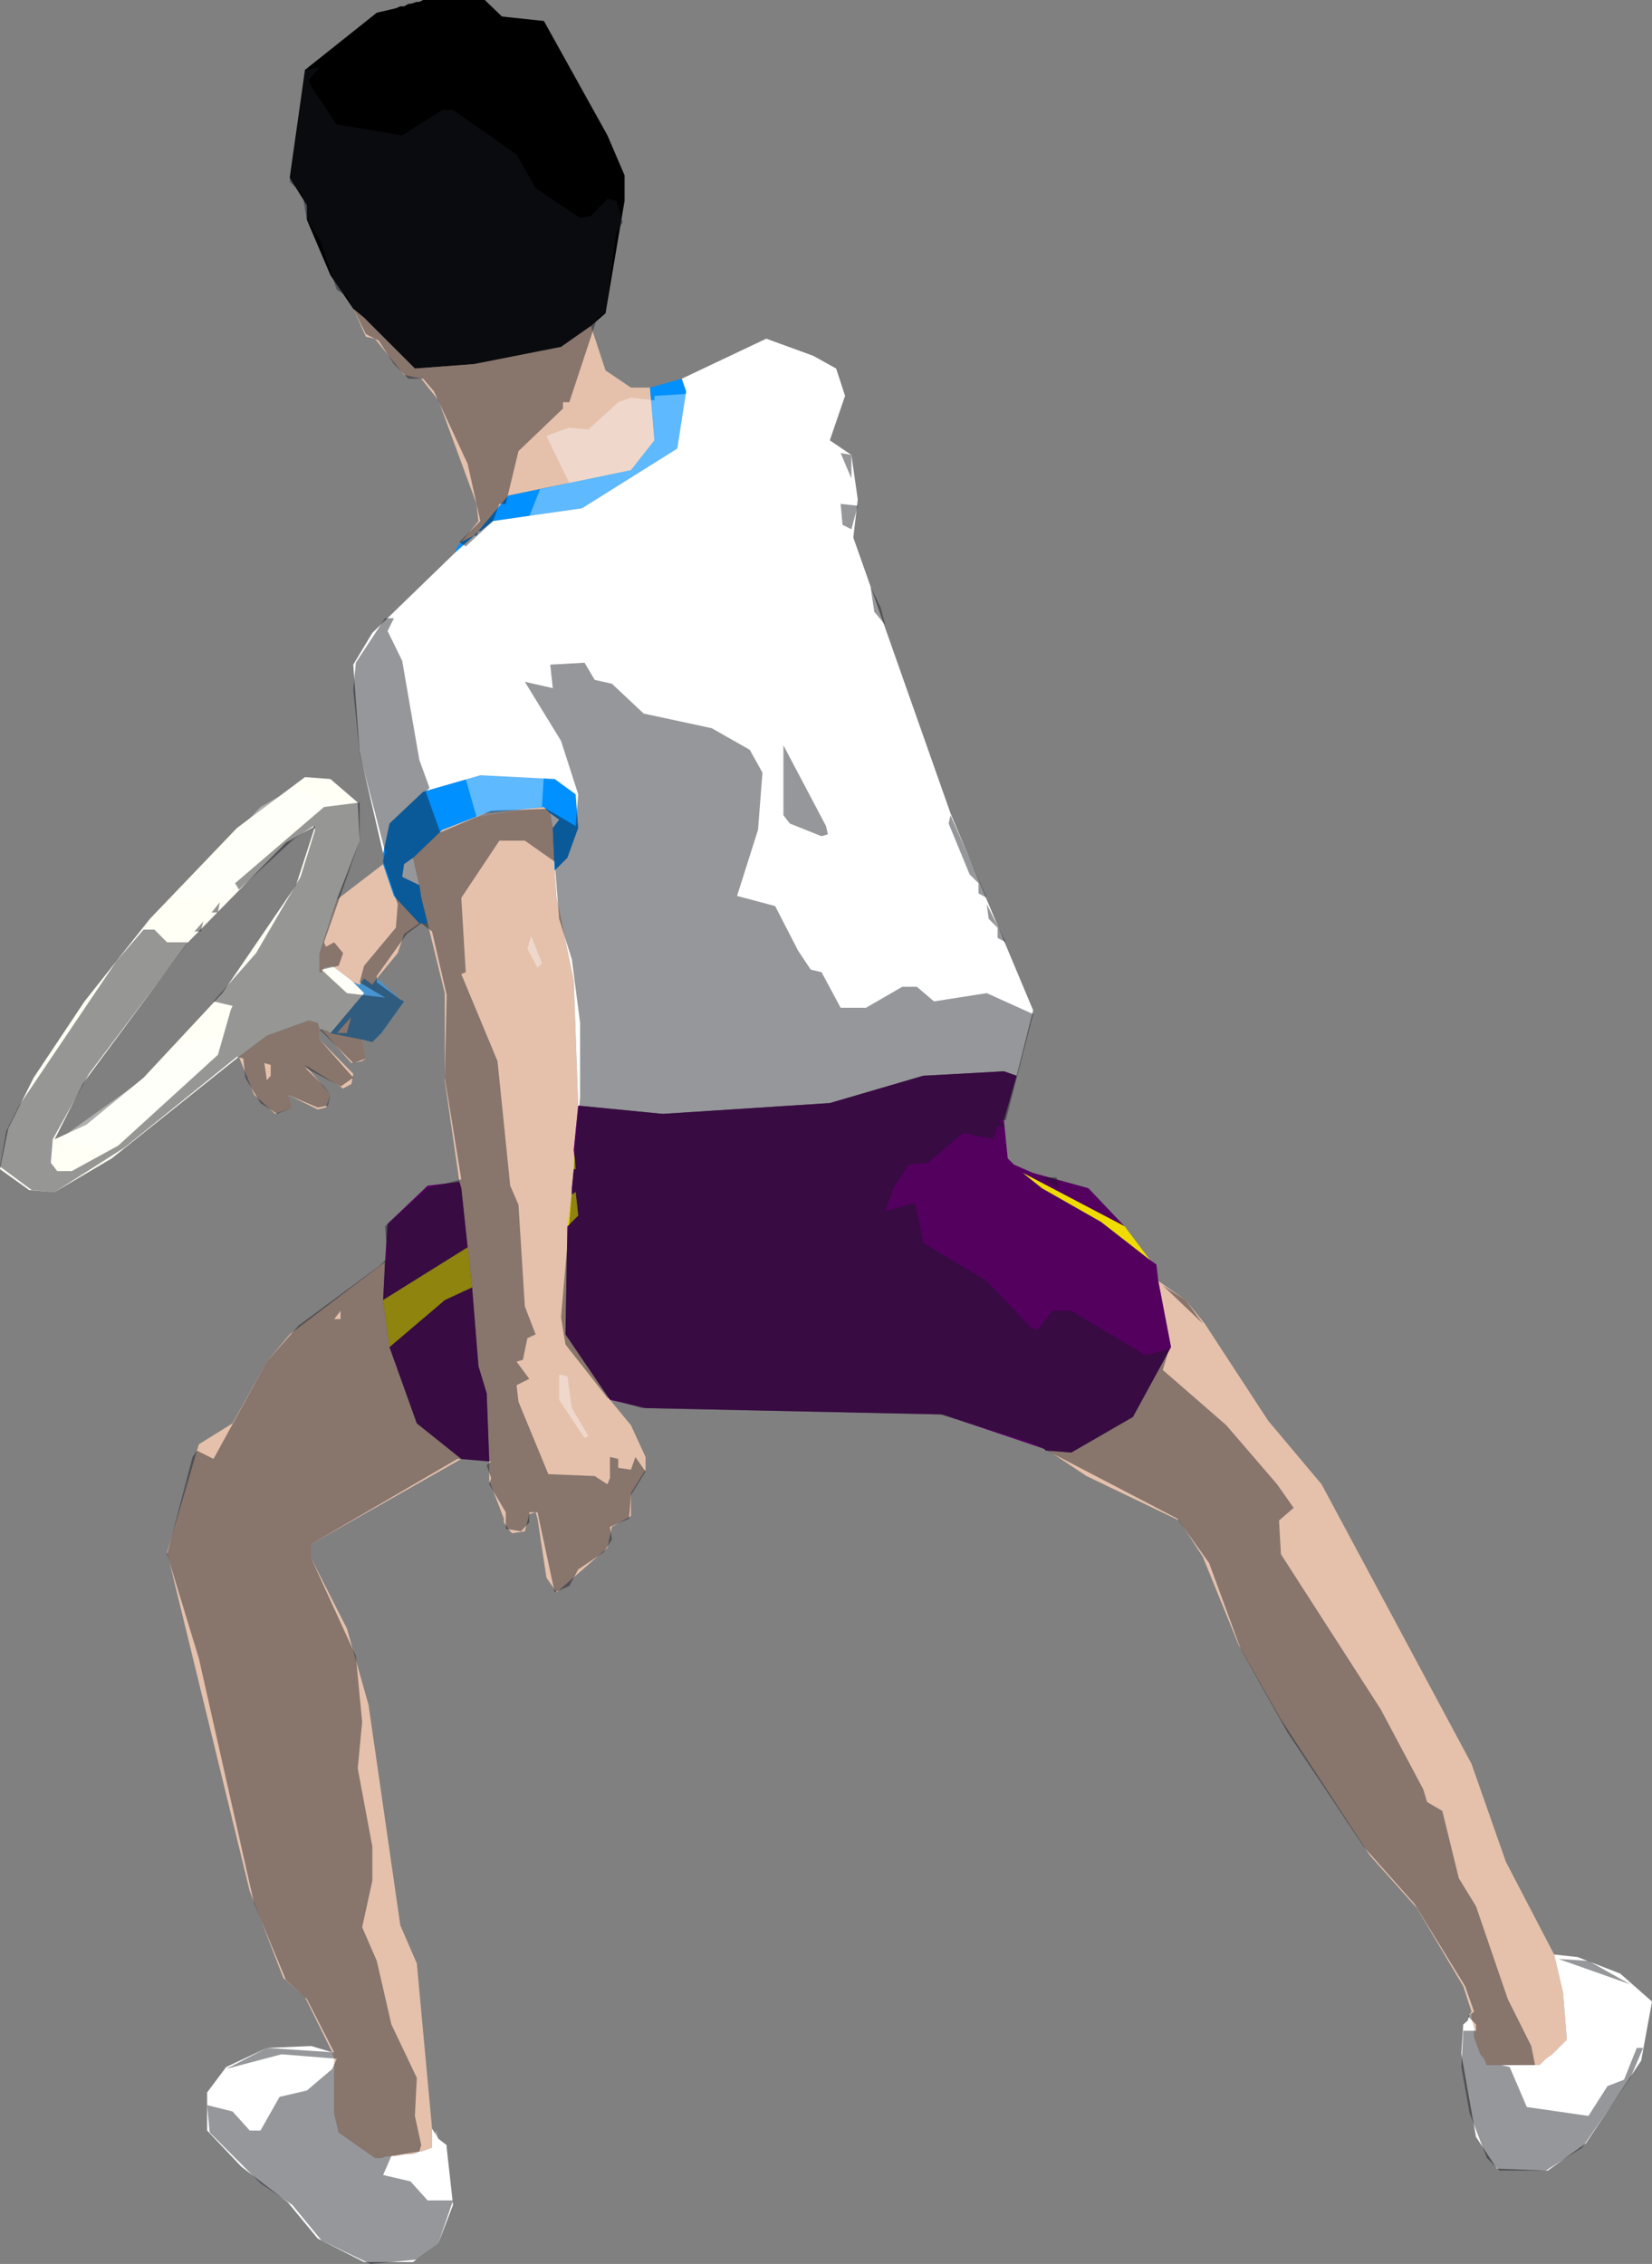 <?xml version="1.0" encoding="UTF-8" standalone="no"?>
<svg xmlns:xlink="http://www.w3.org/1999/xlink" height="178.15px" width="130.0px" xmlns="http://www.w3.org/2000/svg">
  <rect width="100%" height="100%" fill="#808080" stroke="none"/>
  <g transform="matrix(1.0, 0.0, 0.0, 1.0, 24.0, 19.5)">
    <path d="M3.8 4.8 L2.0 2.15 0.15 -2.2 0.15 -3.35 -1.2 -5.5 0.0 -14.0 5.65 -18.5 7.15 -18.85 7.5 -19.0 7.8 -19.0 8.15 -19.2 8.3 -19.2 8.8 -19.35 9.0 -19.35 9.3 -19.5 14.15 -19.5 15.5 -18.2 18.8 -17.85 23.8 -8.85 25.15 -5.7 25.15 -3.7 23.65 5.15 22.5 6.15 20.15 7.8 13.3 9.15 8.65 9.5 4.65 5.5 3.8 4.8" fill="#000000" fill-rule="evenodd" stroke="none"/>
    <path d="M19.65 49.0 L19.8 51.15 21.15 57.65 21.5 67.5 21.15 71.0 21.15 72.5 21.0 74.0 21.0 74.5 20.65 77.0 20.5 85.5 24.0 90.65 25.65 92.65 26.8 95.15 26.8 96.15 25.65 98.0 25.65 99.8 24.15 100.65 23.8 102.3 19.8 105.8 19.0 104.65 18.3 100.0 18.15 99.5 17.65 99.65 17.3 101.0 16.3 101.15 16.15 101.0 15.65 100.3 15.65 100.0 14.5 97.0 14.5 95.5 14.3 90.15 13.65 88.0 13.15 81.8 12.8 78.65 12.3 74.0 12.15 73.5 11.0 65.5 11.0 58.65 9.65 53.15 9.15 51.15 9.0 50.15 8.5 48.0 10.8 45.8 14.15 44.5 18.8 44.0 19.3 44.5 19.5 45.65 19.65 49.0 M58.5 94.65 L60.3 94.8 65.15 92.0 68.15 86.5 67.15 81.3 69.3 82.8 70.8 84.65 75.8 92.3 80.0 97.3 91.8 119.3 94.5 127.0 98.3 134.3 99.0 137.3 99.3 141.0 98.15 142.15 97.65 142.5 97.15 143.0 93.0 143.0 92.8 142.5 92.5 142.15 92.0 140.8 92.0 140.0 91.8 139.3 91.8 139.0 91.65 139.0 91.8 138.8 91.15 136.8 87.5 130.65 83.8 126.5 76.8 115.8 73.5 110.0 70.65 103.0 68.8 100.15 61.5 96.65 58.5 94.65 M22.5 6.15 L23.65 9.65 25.65 11.0 27.15 11.0 27.5 15.15 25.65 17.5 16.0 19.5 13.65 22.3 13.3 22.65 12.3 23.15 13.65 21.5 13.5 20.15 10.5 12.0 9.15 10.3 7.8 10.0 5.5 7.15 4.8 7.0 3.8 4.8 4.65 5.5 8.65 9.5 13.3 9.15 20.15 7.8 22.5 6.15 M2.5 51.3 L6.15 48.5 7.0 51.0 9.0 53.15 7.8 54.0 7.3 55.5 5.65 57.5 5.3 58.0 4.65 57.5 4.3 58.0 3.8 57.8 3.65 57.65 2.15 56.5 1.5 56.65 1.3 57.0 1.15 57.0 1.15 55.5 2.5 51.3 M4.5 62.3 L4.8 63.8 4.5 64.0 3.65 64.15 1.3 61.5 1.8 61.65 2.0 61.8 4.5 62.3 M1.15 61.5 L1.15 62.3 3.8 65.0 3.65 65.8 3.0 66.15 0.0 64.3 2.0 66.65 1.65 67.65 1.0 67.8 -1.35 66.65 -1.0 67.65 -2.35 68.15 -4.0 66.65 -5.2 63.65 -3.0 62.0 0.3 60.8 1.0 61.0 1.15 61.5 M3.3 61.8 L2.5 61.8 3.65 60.5 3.3 61.8 M6.3 79.8 L6.15 82.8 6.65 86.5 8.8 92.5 12.3 95.3 0.5 102.0 0.5 103.15 3.3 108.65 5.0 114.65 7.5 132.0 8.8 135.0 10.0 148.0 10.0 149.5 9.15 149.8 9.0 149.8 8.5 150.0 8.0 150.0 7.15 150.15 6.5 150.15 6.0 150.3 5.5 150.3 2.65 148.3 2.3 146.8 2.3 142.5 2.15 142.0 0.0 137.65 -1.7 136.15 -4.35 129.3 -10.85 102.65 -8.35 94.15 -5.7 92.5 -3.0 87.65 -1.2 85.5 6.3 79.8" fill="#e5c1ac" fill-rule="evenodd" stroke="none"/>
    <path d="M29.65 10.3 L30.0 11.3 29.3 15.8 21.8 20.5 14.8 21.5 13.8 22.3 13.65 22.3 13.5 22.65 13.3 22.65 11.8 24.0 12.0 23.5 12.3 23.15 13.3 22.65 13.65 22.3 16.0 19.5 25.65 17.5 27.5 15.15 27.15 11.0 29.65 10.3 M6.15 47.65 L6.65 45.3 9.3 42.8 13.8 41.5 19.65 41.8 21.3 43.0 21.5 45.65 20.65 48.0 19.65 49.0 19.5 45.65 20.0 45.0 19.3 44.5 18.8 44.0 14.15 44.5 10.8 45.8 8.5 48.0 7.8 48.5 7.65 49.5 9.0 50.15 9.15 51.15 9.65 53.15 9.0 53.15 7.0 51.0 6.15 48.5 6.15 47.65" fill="#0090ff" fill-rule="evenodd" stroke="none"/>
    <path d="M56.0 65.15 L55.0 64.8 48.65 65.15 41.3 67.3 28.15 68.15 21.5 67.5 21.15 57.65 19.8 51.15 19.65 49.0 20.65 48.0 21.5 45.65 21.3 43.0 19.65 41.8 13.8 41.5 9.3 42.8 6.65 45.3 6.15 47.65 4.3 39.65 3.8 32.8 5.3 30.3 11.8 24.0 13.3 22.65 13.5 22.65 13.65 22.3 13.8 22.3 14.8 21.5 21.8 20.5 29.3 15.8 30.0 11.3 29.65 10.3 36.3 7.15 40.0 8.5 41.8 9.5 42.5 11.65 41.3 15.15 43.0 16.3 43.5 19.8 43.15 22.8 50.8 44.5 57.3 60.0 56.0 65.15 M98.3 134.3 L100.15 134.5 103.5 135.8 106.0 138.0 105.15 142.65 100.8 149.15 97.8 151.3 93.8 151.15 92.15 148.65 91.0 142.15 91.0 142.0 91.15 139.8 91.5 139.5 91.65 139.0 91.8 139.0 91.8 139.3 92.0 140.0 92.0 140.8 92.5 142.15 92.8 142.5 93.0 143.0 97.15 143.0 97.65 142.5 98.15 142.15 99.3 141.0 99.0 137.3 98.3 134.3 M19.3 44.5 L20.0 45.0 19.5 45.65 19.3 44.5 M9.0 50.15 L7.65 49.5 7.8 48.5 8.5 48.0 9.0 50.15 M10.0 148.0 L10.5 148.8 11.15 149.3 11.15 149.5 11.65 154.0 10.5 157.0 8.5 158.5 4.65 158.5 1.0 156.65 -1.35 153.8 -5.0 151.0 -7.7 148.15 -7.7 145.15 -6.2 143.15 -3.0 141.65 0.5 141.5 2.15 142.0 2.3 142.5 2.3 146.8 2.65 148.3 5.5 150.3 6.0 150.3 6.5 150.15 7.15 150.15 8.0 150.0 8.5 150.0 9.0 149.8 9.15 149.8 10.0 149.5 10.0 148.0" fill="#ffffff" fill-rule="evenodd" stroke="none"/>
    <path d="M21.5 67.5 L28.15 68.15 41.3 67.3 48.65 65.15 55.0 64.8 56.0 65.15 55.0 68.65 55.3 71.65 55.8 72.15 57.3 72.8 61.65 74.0 64.5 77.0 56.5 72.8 58.0 74.0 62.65 76.65 66.5 79.65 67.0 80.0 67.15 81.3 68.15 86.5 65.15 92.0 60.3 94.8 58.5 94.65 58.3 94.65 58.15 94.5 50.15 91.8 26.8 91.3 24.0 90.65 20.5 85.5 20.65 77.0 21.5 76.15 21.3 74.3 21.0 74.5 21.0 74.0 21.15 72.5 21.3 72.5 21.15 71.0 21.5 67.5 M12.15 73.5 L12.3 74.0 12.8 78.65 6.15 82.8 6.3 79.8 6.5 76.8 9.65 73.8 12.15 73.5 M13.15 81.8 L13.65 88.0 14.3 90.15 14.5 95.5 12.3 95.3 8.8 92.5 6.65 86.5 11.0 82.8 13.15 81.8" fill="#54005f" fill-rule="evenodd" stroke="none"/>
    <path d="M3.8 57.8 L4.3 58.0 4.65 57.5 5.3 58.0 5.65 57.5 7.5 59.15 7.8 59.3 6.0 61.8 5.3 62.5 4.5 62.3 2.0 61.8 4.65 58.65 3.8 57.8 M3.3 61.8 L3.65 60.5 2.5 61.8 3.3 61.8" fill="#4694d0" fill-rule="evenodd" stroke="none"/>
    <path d="M0.8 45.5 L-1.5 46.8 -9.35 54.8 -17.5 65.8 -19.7 70.15 -17.2 69.0 -12.7 65.3 -6.5 58.65 -0.7 50.15 0.8 45.5 M-5.2 63.65 L-15.2 71.65 -19.7 74.3 -21.7 74.15 -24.0 72.5 -23.35 69.3 -21.35 65.3 -17.35 59.3 -12.2 52.8 -5.35 45.65 0.0 41.65 2.0 41.8 4.15 43.65 4.3 46.65 2.5 51.3 1.15 55.5 1.15 57.0 1.3 57.0 1.5 56.65 2.15 56.5 3.65 57.65 3.8 57.8 4.65 58.65 2.0 61.8 1.8 61.65 1.3 61.5 1.15 61.5 1.0 61.0 0.3 60.8 -3.0 62.0 -5.2 63.65" fill="#fffff5" fill-rule="evenodd" stroke="none"/>
    <path d="M21.15 71.0 L21.3 72.5 21.15 72.5 21.15 71.0 M21.0 74.5 L21.3 74.3 21.5 76.15 20.65 77.0 21.0 74.5 M66.5 79.65 L62.65 76.65 58.0 74.0 56.5 72.8 64.5 77.0 66.5 79.65 M12.8 78.65 L13.15 81.8 11.0 82.8 6.65 86.5 6.15 82.8 12.8 78.65" fill="#f0dc00" fill-rule="evenodd" stroke="none"/>
    <path d="M-0.85 42.5 L2.5 43.65 -0.35 45.15 -5.5 50.0 -5.35 50.5 -5.5 50.65 -5.85 50.5 -5.85 51.0 -6.0 51.15 -10.5 51.3 -3.5 44.0 -0.85 42.5 M35.8 8.5 L38.0 8.3 38.65 13.5 37.3 16.0 37.0 19.65 32.0 22.15 23.8 28.5 18.3 28.5 16.8 29.15 15.65 33.3 16.0 34.3 17.65 36.0 19.0 41.5 18.8 41.5 18.65 44.0 13.5 44.8 12.65 41.8 12.8 41.65 12.5 37.3 10.0 35.3 10.3 31.0 13.0 25.5 16.65 23.0 17.5 21.5 18.5 19.0 20.8 18.5 19.0 14.8 20.8 14.15 22.3 14.3 24.65 12.15 25.65 11.8 27.5 12.0 27.5 11.65 30.0 11.5 32.65 10.65 35.8 8.5 M92.15 140.3 L91.15 140.3 91.3 139.8 92.0 140.0 92.15 140.3 M1.65 56.65 L2.3 56.65 3.65 57.65 4.65 58.65 3.0 58.3 1.65 56.65 M-11.0 67.65 L-15.7 71.15 -19.35 70.15 -12.85 65.5 -9.85 62.5 -6.7 62.15 -6.5 62.5 -7.35 64.0 -11.0 67.65 M10.5 148.8 L10.15 148.8 10.3 148.15 10.5 148.8 M20.0 88.65 L20.65 88.8 21.0 91.3 22.3 93.5 22.0 93.65 20.0 90.65 20.0 88.65 M18.3 56.65 L17.5 55.15 17.8 54.15 18.65 56.3 18.3 56.65" fill="#ffffff" fill-opacity="0.369" fill-rule="evenodd" stroke="none"/>
    <path d="M0.0 -14.0 L1.15 -14.2 0.3 -13.2 0.5 -12.7 2.5 -9.7 7.65 -8.85 10.8 -10.85 11.65 -10.85 16.65 -7.35 18.15 -4.7 21.65 -2.35 22.5 -2.5 23.8 -3.85 24.5 -3.7 25.0 -2.0 24.5 -1.2 23.65 5.15 23.0 5.5 20.8 12.15 20.3 12.15 20.3 12.65 16.8 16.0 15.8 20.15 15.3 20.15 14.8 21.5 12.65 23.5 12.15 23.15 13.8 21.5 12.8 17.0 10.15 11.3 9.3 10.3 8.15 10.3 7.0 9.15 5.8 7.3 4.8 6.8 3.3 3.8 2.5 3.3 1.15 -0.7 0.15 -2.2 -0.2 -4.2 -1.2 -5.2 0.0 -14.0 M-0.35 49.5 L0.8 45.8 0.65 45.5 -0.85 46.5 -5.2 50.5 -5.5 50.0 1.5 44.0 4.3 43.65 4.3 46.65 1.5 54.65 1.65 55.0 2.3 54.65 3.0 55.5 2.65 56.5 1.3 56.8 3.3 58.65 6.3 59.0 4.3 57.8 4.65 56.5 7.15 53.5 7.3 51.65 6.15 48.3 6.3 47.5 4.3 39.8 3.8 34.8 4.0 32.65 6.3 29.15 7.0 29.15 6.5 30.15 7.65 32.5 9.0 40.3 9.8 42.5 9.5 42.8 10.65 46.0 14.65 44.3 19.0 44.15 21.3 45.5 21.5 43.0 20.15 38.8 17.3 34.15 19.5 34.65 19.3 32.8 22.0 32.65 22.8 34.0 24.15 34.3 26.65 36.65 32.0 37.8 35.0 39.5 36.0 41.3 35.65 45.8 34.0 51.0 37.0 51.8 38.8 55.3 39.8 56.8 40.65 57.0 42.15 59.8 44.15 59.8 47.0 58.15 48.15 58.15 49.5 59.3 53.65 58.65 57.3 60.3 55.15 68.65 54.65 68.65 55.0 69.15 54.5 69.15 54.15 70.15 51.8 69.65 49.0 72.0 47.5 72.15 46.3 74.0 45.65 75.8 48.0 75.15 48.65 78.3 53.65 81.3 57.15 85.0 57.65 85.15 58.8 83.65 60.3 83.65 66.15 87.15 68.0 86.65 67.5 88.3 72.5 92.65 76.5 97.3 77.8 99.15 76.65 100.15 76.8 102.8 84.65 115.0 88.0 121.3 88.3 122.3 89.5 123.0 90.8 128.3 92.15 130.5 94.65 137.8 96.5 141.5 96.8 143.0 94.15 143.0 94.8 143.15 96.15 146.3 101.0 147.0 102.5 144.65 103.8 144.15 104.8 141.65 105.3 141.65 104.3 144.0 100.5 149.5 97.65 151.3 94.0 151.3 93.0 150.3 91.65 146.8 91.0 143.15 91.15 140.3 92.15 140.3 92.15 139.8 91.5 139.15 92.0 138.8 91.3 136.8 87.3 130.3 83.3 125.8 77.3 116.8 73.65 110.3 71.15 103.5 68.65 100.0 57.15 94.0 50.0 91.8 26.5 91.3 23.8 90.5 20.5 86.3 20.15 84.15 21.65 66.8 21.65 61.0 21.0 56.0 20.0 52.8 19.65 48.3 17.3 46.65 15.3 46.65 12.3 51.15 12.65 57.0 12.3 57.15 15.15 64.0 16.15 73.8 16.8 75.3 17.3 83.3 18.15 85.5 17.5 85.8 17.15 87.5 16.65 87.65 17.65 89.0 16.65 89.5 16.8 90.8 19.15 96.5 22.8 96.65 23.8 97.3 24.0 96.8 24.0 95.15 24.65 95.3 24.65 96.0 25.65 96.15 26.0 95.15 26.8 96.3 25.65 98.15 25.5 100.0 24.0 100.65 24.15 101.65 23.5 102.65 21.5 104.0 20.8 105.3 19.65 105.8 18.3 99.5 17.65 99.5 17.65 100.3 17.0 101.0 15.8 100.8 15.8 99.5 14.5 97.3 14.65 96.8 14.3 95.8 14.65 95.5 12.0 95.3 0.5 102.0 0.5 103.15 4.0 110.8 4.5 116.0 4.15 119.65 5.3 125.8 5.3 128.5 4.5 132.15 5.65 134.8 6.8 139.8 8.8 144.0 8.65 147.0 9.15 149.3 9.0 149.8 6.8 150.15 6.15 151.65 8.3 152.15 9.65 153.65 11.65 153.65 10.5 157.0 8.8 158.3 5.15 158.65 1.3 156.8 -1.0 154.0 -3.5 152.3 -7.5 148.3 -7.7 146.15 -5.7 146.65 -4.35 148.15 -3.5 148.15 -2.0 145.5 0.15 145.0 2.15 143.3 2.5 142.5 -1.85 142.15 -6.2 143.3 -3.0 141.65 2.3 142.0 0.15 137.8 -1.5 136.3 -4.0 130.3 -8.35 111.0 -10.85 102.8 -8.85 95.15 -8.5 94.65 -7.2 95.3 -3.0 87.65 -0.5 84.8 5.8 80.15 6.5 79.5 6.3 77.0 9.65 74.0 12.3 73.3 11.0 65.3 11.15 58.8 10.0 53.8 9.15 53.15 8.0 54.0 5.65 57.3 5.65 57.8 7.5 59.15 7.8 59.3 6.0 61.8 5.3 62.5 4.5 62.3 4.8 63.8 3.8 64.15 1.15 61.5 1.15 62.3 3.8 65.3 2.8 66.0 0.0 64.5 1.5 66.0 2.0 66.65 1.8 67.5 1.0 67.65 -1.35 66.65 -1.0 67.65 -2.2 68.15 -3.5 67.3 -4.7 65.3 -4.85 63.8 -5.35 63.65 -14.2 70.8 -19.7 74.3 -21.5 74.15 -24.0 72.3 -23.5 69.5 -22.5 67.5 -14.85 56.15 -12.7 53.65 -11.85 53.65 -10.85 54.65 -9.2 54.65 -17.0 65.0 -19.85 70.15 -20.0 72.0 -19.5 72.65 -18.35 72.65 -14.7 70.65 -6.85 63.5 -5.85 60.0 -5.7 59.65 -7.2 59.3 -3.85 55.5 -0.35 49.5 M-8.0 53.0 L-8.2 53.8 -8.7 53.8 -8.0 53.0 M-6.85 52.3 L-7.35 52.3 -6.7 51.5 -6.85 52.3 M-3.2 64.15 L-3.0 65.5 -2.7 65.15 -2.7 64.3 -3.2 64.15 M44.5 26.65 L45.3 28.3 45.65 29.65 44.8 28.65 44.5 26.65 M43.5 20.3 L43.0 22.15 42.3 21.8 42.15 20.15 43.5 20.3 M42.15 16.15 L43.0 16.3 43.0 18.15 42.15 16.15 M41.15 46.15 L40.65 46.3 38.15 45.3 37.65 44.65 37.65 39.15 41.0 45.5 41.15 46.15 M50.65 45.3 L50.8 44.65 53.65 51.15 53.0 50.8 53.0 50.0 52.3 49.3 50.65 45.3 M2.3 84.3 L2.8 84.3 2.8 83.65 2.3 84.3 M98.65 134.65 L101.0 134.8 104.3 136.65 98.65 134.65 M69.3 82.8 L70.65 84.65 67.5 81.65 69.3 82.8 M58.0 73.15 L59.15 73.15 59.3 74.0 58.0 73.15 M55.15 54.65 L54.5 54.3 54.5 53.5 53.8 52.8 53.65 51.65 55.15 54.65" fill="#171a20" fill-opacity="0.451" fill-rule="evenodd" stroke="none"/>
  </g>
</svg>
